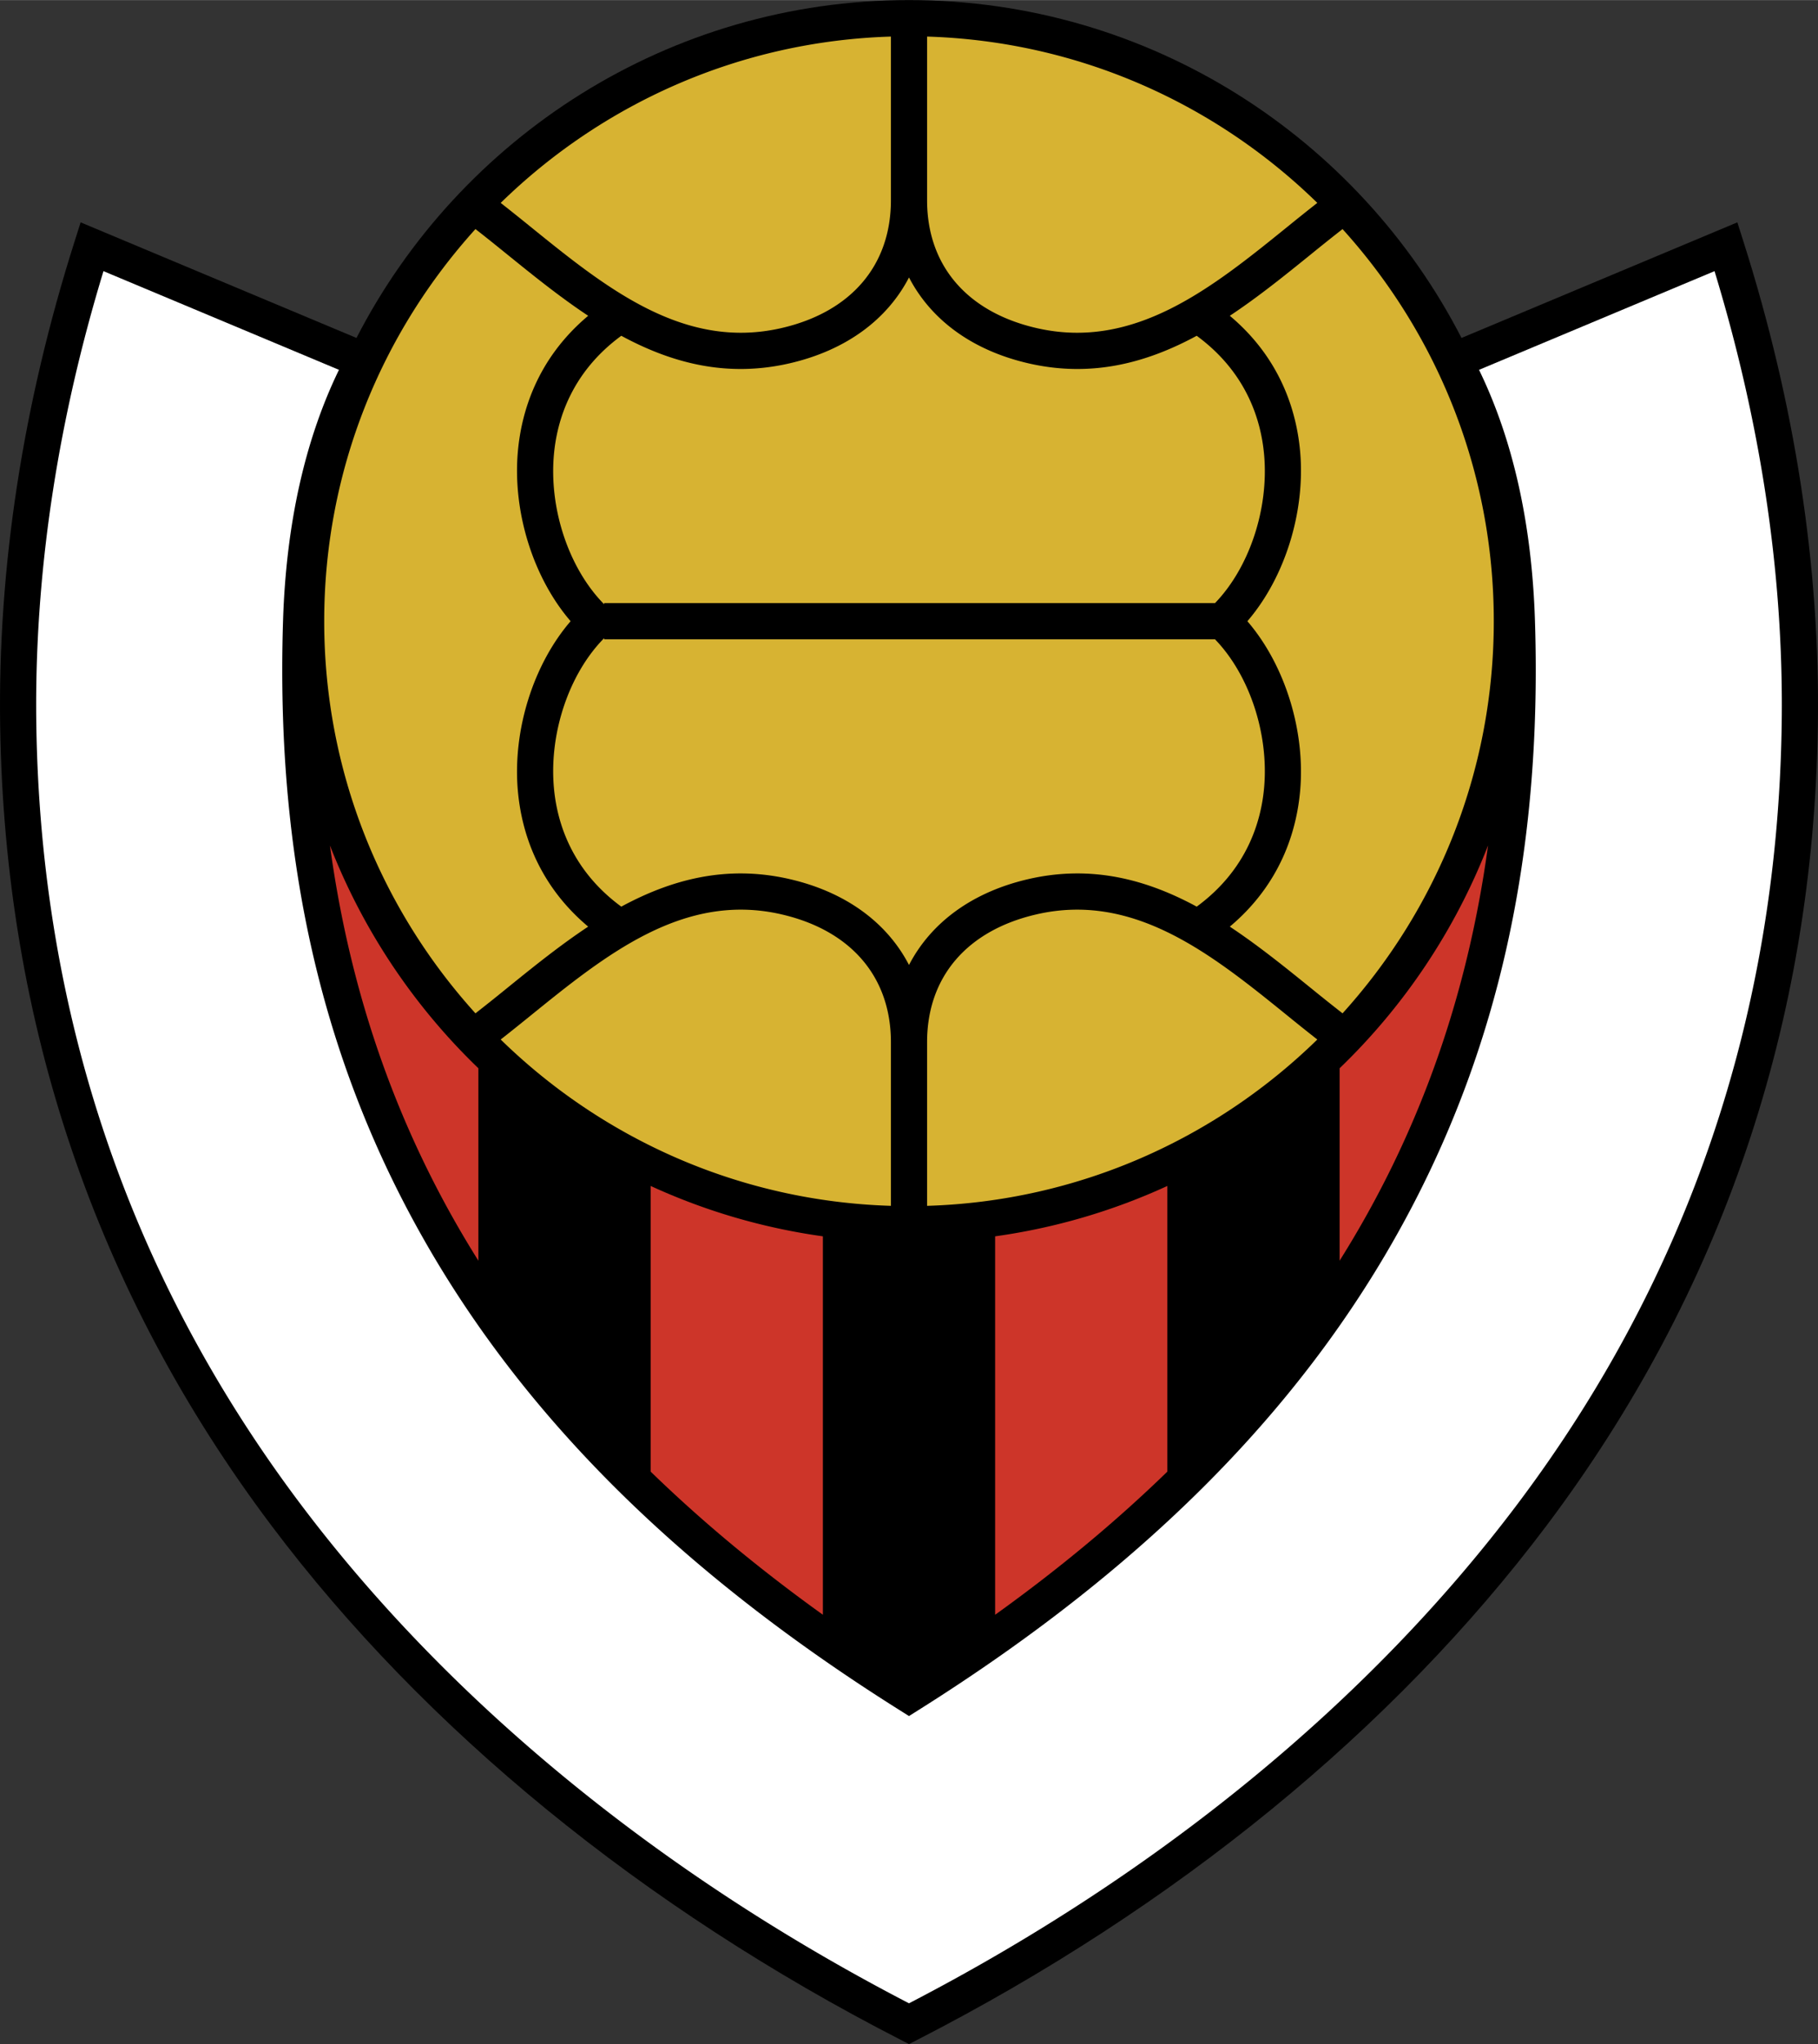 <svg xmlns="http://www.w3.org/2000/svg" width="2224" height="2500" viewBox="0 0 189.229 212.695"><rect x="0" y="0" width="189.229" height="212.695" fill="#333333" stroke="none"/><path d="M181.458 25.091l-.624-1.962-28.71 12.028C141.392 14.299 119.642 0 94.615 0S47.837 14.299 37.104 35.157L8.394 23.129l-.623 1.961C2.379 42.063-.23 59.015.016 75.474c.462 30.96 9.966 58.98 28.248 83.28 15.96 21.216 38.607 39.716 65.492 53.5l.859.44.859-.44c26.884-13.784 49.531-32.284 65.492-53.5 18.281-24.302 27.785-52.321 28.248-83.28.246-16.457-2.363-33.409-7.756-50.383z"/><path d="M34.343 87.969c2.162 15.866 7.267 30.182 15.45 43.207v-20.023a64.858 64.858 0 0 1-15.45-23.184zM139.436 111.152v20.023c8.184-13.024 13.288-27.341 15.45-43.207a64.84 64.84 0 0 1-15.45 23.184zM103.579 128.641v39.379c6.621-4.752 12.592-9.71 17.928-14.898v-29.724a64.099 64.099 0 0 1-17.928 5.243zM67.722 123.397v29.724c5.336 5.187 11.308 10.146 17.929 14.897V128.64a64.03 64.03 0 0 1-17.929-5.243z" fill="#cd3529"/><path d="M31.273 156.491C13.48 132.84 4.231 105.563 3.781 75.418c-.011-.691-.016-1.384-.016-2.076 0-14.762 2.37-29.926 7.005-45.136l24.511 10.269c-3.528 7.259-5.499 16.013-5.82 26.097a160.086 160.086 0 0 0-.083 5.158c0 20.768 4.14 38.904 12.605 55.3 10.507 20.351 27.395 37.655 51.629 52.898l1.002.631 1.002-.631c24.233-15.243 41.123-32.547 51.629-52.898 8.465-16.396 12.606-34.533 12.606-55.301 0-1.701-.028-3.42-.083-5.157-.322-10.084-2.292-18.838-5.821-26.097l24.512-10.269c4.634 15.21 7.005 30.374 7.005 45.133 0 .694-.005 1.386-.016 2.078-.45 30.146-9.7 57.422-27.492 81.073-15.449 20.536-37.342 38.482-63.342 51.96-26-13.476-47.893-31.423-63.341-51.959z" fill="#fff"/><path d="M61.221 96.414c-5.354-4.494-6.963-10.061-7.321-14.161-.55-6.309 1.627-13.134 5.493-17.621-3.866-4.486-6.043-11.312-5.493-17.62.358-4.101 1.968-9.667 7.322-14.161-2.942-1.948-5.712-4.187-8.366-6.334-1.161-.94-2.274-1.84-3.368-2.688-9.777 10.803-15.742 25.119-15.742 40.803 0 15.684 5.964 30 15.742 40.804a209.824 209.824 0 0 0 3.368-2.688c2.653-2.146 5.423-4.385 8.365-6.334z" fill="#d7b332"/><path d="M131.579 81.926c.492-5.634-1.55-11.719-5.113-15.411H62.883v-.12c-3.635 3.68-5.729 9.835-5.232 15.531.314 3.603 1.811 8.588 7.017 12.408 5.193-2.812 10.941-4.383 17.523-2.865 5.841 1.348 10.134 4.522 12.424 8.935 2.289-4.413 6.583-7.587 12.423-8.935 6.583-1.518 12.33.053 17.524 2.865 5.205-3.82 6.702-8.806 7.017-12.408zM81.344 34.128c7.237-1.67 11.388-6.518 11.388-13.298V3.797c-15.775.481-30.057 6.996-40.617 17.308a242.76 242.76 0 0 1 3.11 2.485c7.83 6.337 15.926 12.889 26.119 10.538z" fill="#d7b332"/><path d="M128.007 32.851c5.354 4.494 6.964 10.061 7.322 14.161.55 6.308-1.627 13.134-5.494 17.621 3.866 4.487 6.044 11.312 5.494 17.621-.358 4.101-1.968 9.667-7.322 14.161 2.942 1.949 5.712 4.188 8.366 6.334a216.73 216.73 0 0 0 3.368 2.688c9.778-10.803 15.742-25.12 15.742-40.804 0-15.684-5.964-30-15.742-40.803a209.824 209.824 0 0 0-3.368 2.688c-2.654 2.146-5.423 4.384-8.366 6.333zM107.885 34.128c10.192 2.351 18.29-4.201 26.12-10.538a234.623 234.623 0 0 1 3.109-2.486C126.555 10.792 112.272 4.278 96.497 3.797V20.83c0 6.78 4.151 11.628 11.388 13.298z" fill="#d7b332"/><path d="M57.651 47.339c-.498 5.696 1.597 11.852 5.232 15.531v-.12h63.583c3.563-3.692 5.605-9.776 5.113-15.41-.314-3.603-1.812-8.588-7.018-12.408-5.193 2.812-10.94 4.384-17.523 2.865-5.841-1.348-10.134-4.522-12.423-8.935-2.29 4.413-6.583 7.587-12.424 8.935-6.583 1.519-12.33-.053-17.523-2.865-5.206 3.819-6.703 8.804-7.017 12.407zM81.344 95.137c-10.193-2.352-18.29 4.201-26.12 10.538-1.066.863-2.092 1.69-3.109 2.485 10.56 10.312 24.841 16.827 40.617 17.308v-17.034c0-6.781-4.15-11.627-11.388-13.297zM107.885 95.137c-7.237 1.669-11.388 6.516-11.388 13.298v17.034c15.776-.481 30.058-6.996 40.617-17.308a228.29 228.29 0 0 1-3.109-2.486c-7.831-6.337-15.928-12.889-26.12-10.538z" fill="#d7b332"/></svg>